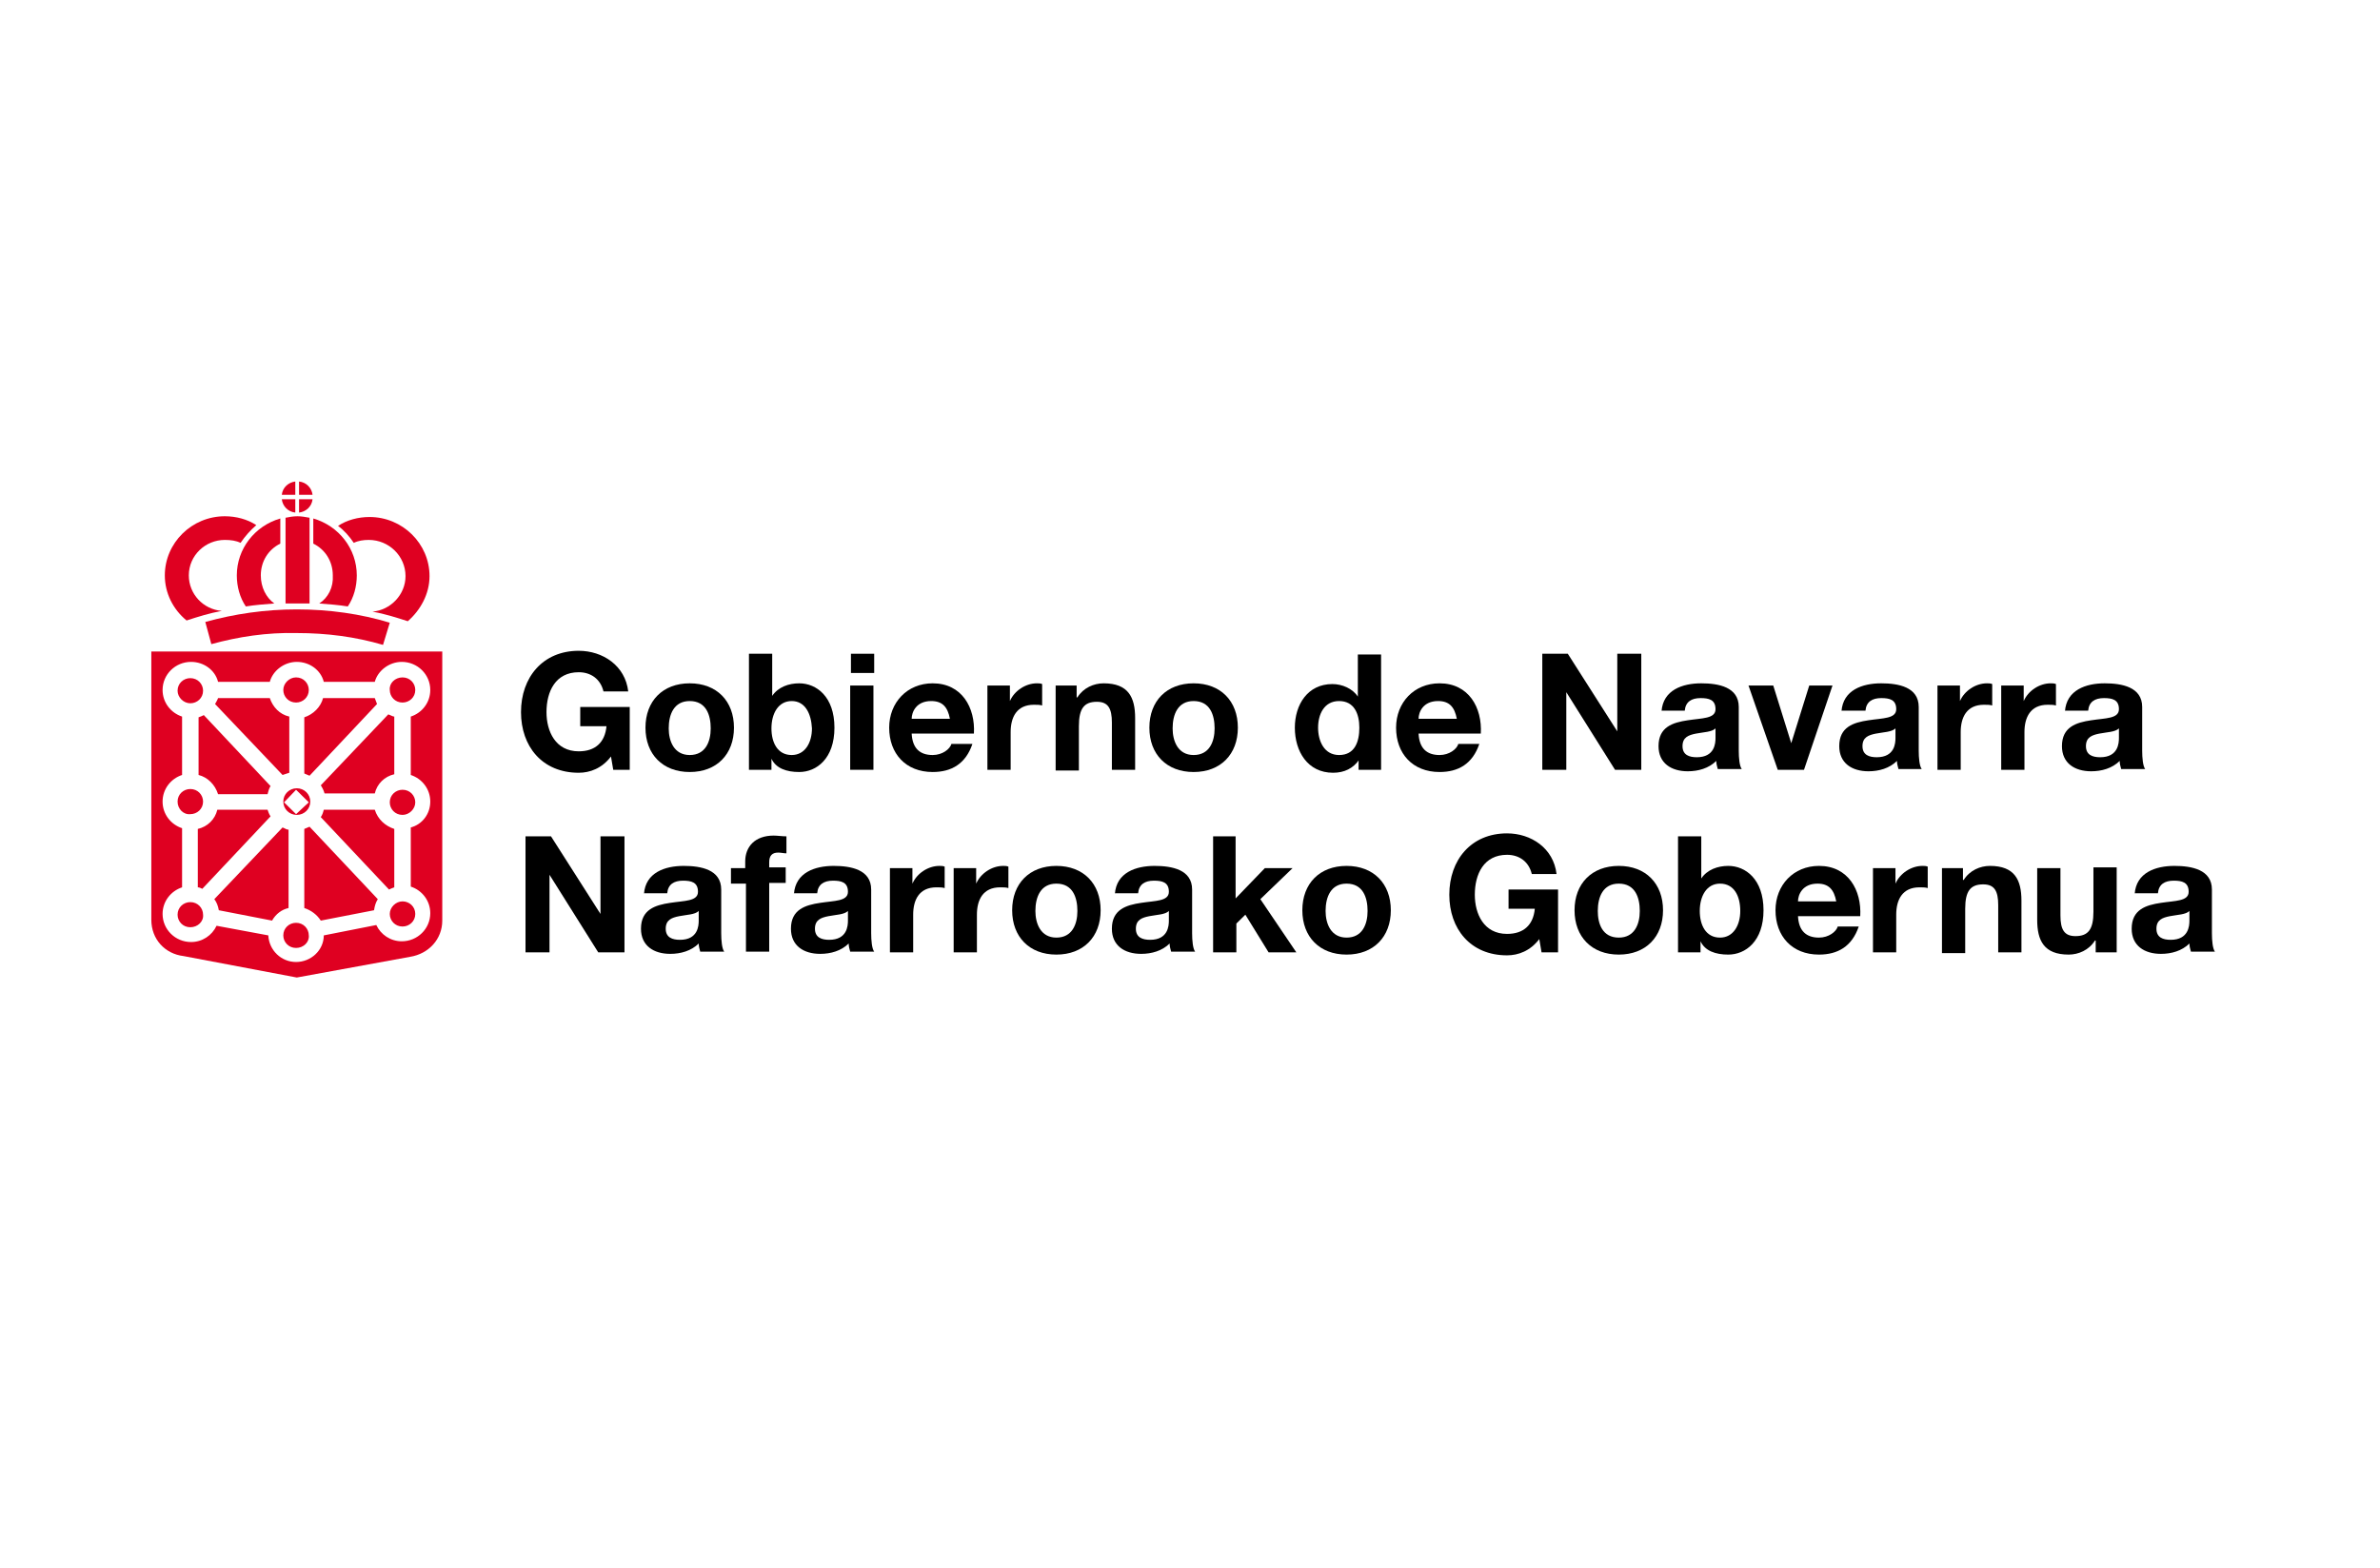 <svg width="173" height="114" viewBox="0 0 173 114" fill="none" xmlns="http://www.w3.org/2000/svg">
<rect width="173" height="114" fill="white"/>
<path d="M21.738 35.967V35C22.283 35.054 22.664 35.484 22.719 35.967H21.738Z" fill="#DF0021"/>
<path d="M21.738 36.289H22.719C22.664 36.827 22.228 37.203 21.738 37.257V36.289Z" fill="#DF0021"/>
<path fill-rule="evenodd" clip-rule="evenodd" d="M21.465 37.257C20.92 37.203 20.538 36.773 20.484 36.289H21.465V37.257Z" fill="#DF0021"/>
<path fill-rule="evenodd" clip-rule="evenodd" d="M21.465 35.967H20.484C20.538 35.43 20.975 35.054 21.465 35V35.967Z" fill="#DF0021"/>
<path d="M27.842 46.874C25.826 46.283 23.754 46.014 21.574 46.014C19.394 45.961 17.323 46.283 15.361 46.82L14.924 45.209C17.05 44.617 19.285 44.295 21.574 44.295C23.918 44.295 26.207 44.617 28.333 45.262L27.842 46.874Z" fill="#DF0021"/>
<path d="M20.702 43.865C20.975 43.865 21.247 43.865 21.52 43.865C21.847 43.865 22.174 43.865 22.501 43.865V37.633C22.228 37.579 21.901 37.525 21.629 37.525C21.302 37.525 21.029 37.579 20.756 37.633V43.865H20.702Z" fill="#DF0021"/>
<path d="M19.939 43.865C19.23 43.919 18.522 43.973 17.868 44.08C17.432 43.435 17.214 42.63 17.214 41.824C17.214 39.889 18.522 38.224 20.375 37.687V39.513C19.503 39.943 18.958 40.803 18.958 41.824C18.958 42.683 19.34 43.435 19.939 43.865Z" fill="#DF0021"/>
<path d="M17.486 39.459C17.159 39.298 16.778 39.245 16.341 39.245C14.924 39.245 13.725 40.373 13.725 41.824C13.725 43.167 14.761 44.295 16.123 44.403C15.251 44.564 14.379 44.832 13.562 45.101C12.581 44.295 11.981 43.113 11.981 41.824C11.981 39.459 13.943 37.525 16.341 37.525C17.159 37.525 17.977 37.74 18.631 38.17C18.195 38.546 17.813 38.976 17.486 39.459Z" fill="#DF0021"/>
<path d="M23.209 43.865C23.918 43.919 24.627 43.973 25.281 44.08C25.717 43.435 25.935 42.63 25.935 41.824C25.935 39.889 24.627 38.224 22.773 37.687V39.513C23.645 39.943 24.191 40.803 24.191 41.824C24.245 42.683 23.863 43.435 23.209 43.865Z" fill="#DF0021"/>
<path d="M25.717 39.459C26.044 39.298 26.425 39.245 26.807 39.245C28.278 39.245 29.477 40.427 29.477 41.877C29.477 43.221 28.387 44.349 27.079 44.456C27.951 44.617 28.823 44.886 29.641 45.155C30.568 44.349 31.222 43.167 31.222 41.877C31.222 39.513 29.259 37.579 26.861 37.579C26.044 37.579 25.226 37.794 24.572 38.224C25.008 38.546 25.39 38.976 25.717 39.459Z" fill="#DF0021"/>
<path fill-rule="evenodd" clip-rule="evenodd" d="M21.574 71.052L13.344 69.494C11.981 69.333 11 68.258 11 66.861V47.358H32.148V66.915C32.148 68.258 31.167 69.333 29.805 69.548L21.574 71.052Z" fill="#DF0021"/>
<path d="M20.648 58.318L21.52 57.405L22.446 58.318L21.52 59.178L20.648 58.318Z" fill="white"/>
<path d="M31.276 58.265C31.276 57.351 30.677 56.599 29.859 56.33V52.086C30.677 51.817 31.276 51.065 31.276 50.151C31.276 49.023 30.35 48.11 29.205 48.11C28.278 48.11 27.461 48.755 27.243 49.56H23.536C23.318 48.701 22.501 48.11 21.574 48.11C20.648 48.11 19.83 48.755 19.612 49.56H15.851C15.633 48.701 14.815 48.11 13.889 48.11C12.744 48.11 11.818 49.023 11.818 50.151C11.818 51.065 12.417 51.817 13.235 52.086V56.33C12.417 56.599 11.818 57.351 11.818 58.265C11.818 59.178 12.417 59.93 13.235 60.199V64.497C12.417 64.766 11.818 65.518 11.818 66.431C11.818 67.56 12.744 68.473 13.889 68.473C14.706 68.473 15.415 67.99 15.742 67.291L19.503 67.99C19.558 69.064 20.43 69.924 21.52 69.924C22.61 69.924 23.536 69.064 23.536 67.99L27.352 67.237C27.679 67.936 28.387 68.419 29.205 68.419C30.35 68.419 31.276 67.506 31.276 66.378C31.276 65.464 30.677 64.712 29.859 64.443V60.145C30.677 59.93 31.276 59.178 31.276 58.265ZM29.259 49.238C29.805 49.238 30.186 49.668 30.186 50.151C30.186 50.689 29.75 51.065 29.259 51.065C28.714 51.065 28.333 50.635 28.333 50.151C28.278 49.668 28.714 49.238 29.259 49.238ZM28.224 51.925C28.387 51.978 28.551 52.086 28.66 52.086V56.277C27.951 56.438 27.406 56.975 27.243 57.673H23.591C23.536 57.459 23.427 57.244 23.318 57.083L28.224 51.925ZM23.482 50.742H27.243C27.297 50.904 27.352 51.011 27.406 51.172L22.501 56.384C22.392 56.33 22.228 56.277 22.119 56.223V52.139C22.773 51.925 23.318 51.387 23.482 50.742ZM22.555 58.265C22.555 58.802 22.119 59.232 21.574 59.232C21.029 59.232 20.593 58.802 20.593 58.265C20.593 57.727 21.029 57.297 21.574 57.297C22.119 57.297 22.555 57.727 22.555 58.265ZM21.52 49.238C22.065 49.238 22.446 49.668 22.446 50.151C22.446 50.689 22.01 51.065 21.52 51.065C20.975 51.065 20.593 50.635 20.593 50.151C20.593 49.668 21.029 49.238 21.52 49.238ZM15.851 50.742H19.612C19.83 51.387 20.32 51.925 21.029 52.086V56.169C20.866 56.223 20.702 56.277 20.539 56.33L15.633 51.172C15.688 51.065 15.797 50.904 15.851 50.742ZM19.666 57.136C19.558 57.297 19.503 57.512 19.448 57.727H15.851C15.633 57.029 15.088 56.492 14.434 56.33V52.139C14.597 52.086 14.706 52.032 14.815 51.978L19.666 57.136ZM12.908 50.205C12.908 49.668 13.344 49.292 13.834 49.292C14.379 49.292 14.761 49.722 14.761 50.205C14.761 50.742 14.325 51.119 13.834 51.119C13.344 51.119 12.908 50.689 12.908 50.205ZM12.908 58.265C12.908 57.727 13.344 57.351 13.834 57.351C14.379 57.351 14.761 57.781 14.761 58.265C14.761 58.802 14.325 59.178 13.834 59.178C13.344 59.232 12.908 58.802 12.908 58.265ZM13.834 67.398C13.289 67.398 12.908 66.969 12.908 66.485C12.908 65.948 13.344 65.572 13.834 65.572C14.379 65.572 14.761 66.001 14.761 66.485C14.815 66.969 14.379 67.398 13.834 67.398ZM14.706 64.605C14.597 64.551 14.488 64.497 14.379 64.497V60.252C15.088 60.091 15.633 59.554 15.797 58.856H19.448C19.503 59.017 19.558 59.178 19.666 59.339L14.706 64.605ZM19.776 66.915L15.906 66.163C15.851 65.84 15.742 65.572 15.579 65.357L20.539 60.145C20.702 60.199 20.811 60.306 20.975 60.306V66.001C20.484 66.109 20.048 66.431 19.776 66.915ZM21.52 68.903C20.975 68.903 20.593 68.473 20.593 67.99C20.593 67.452 21.029 67.076 21.52 67.076C22.065 67.076 22.446 67.506 22.446 67.99C22.501 68.473 22.065 68.903 21.52 68.903ZM27.188 66.163L23.318 66.915C23.046 66.485 22.61 66.163 22.119 66.001V60.252C22.228 60.199 22.392 60.145 22.501 60.091L27.461 65.357C27.297 65.625 27.243 65.84 27.188 66.163ZM23.318 59.393C23.427 59.232 23.482 59.071 23.536 58.856H27.243C27.461 59.554 28.006 60.038 28.66 60.252V64.497C28.496 64.551 28.387 64.605 28.278 64.658L23.318 59.393ZM30.186 66.431C30.186 66.969 29.75 67.345 29.259 67.345C28.714 67.345 28.333 66.915 28.333 66.431C28.333 65.948 28.769 65.518 29.259 65.518C29.75 65.518 30.186 65.894 30.186 66.431ZM29.259 59.232C28.714 59.232 28.333 58.802 28.333 58.318C28.333 57.781 28.769 57.405 29.259 57.405C29.805 57.405 30.186 57.835 30.186 58.318C30.186 58.802 29.75 59.232 29.259 59.232Z" fill="white"/>
<path d="M44.412 54.987C43.758 55.847 42.886 56.169 42.068 56.169C39.398 56.169 37.871 54.235 37.871 51.763C37.871 49.238 39.452 47.304 42.068 47.304C43.812 47.304 45.448 48.379 45.666 50.259H43.867C43.649 49.346 42.94 48.862 42.068 48.862C40.379 48.862 39.724 50.259 39.724 51.763C39.724 53.16 40.379 54.611 42.068 54.611C43.267 54.611 43.976 53.966 44.085 52.784H42.177V51.387H45.775V55.954H44.576L44.412 54.987Z" fill="black"/>
<path d="M50.135 49.668C52.097 49.668 53.351 50.957 53.351 52.892C53.351 54.826 52.097 56.115 50.135 56.115C48.173 56.115 46.919 54.826 46.919 52.892C46.919 50.957 48.173 49.668 50.135 49.668ZM50.135 54.88C51.28 54.88 51.661 53.913 51.661 52.945C51.661 51.978 51.334 50.957 50.135 50.957C48.99 50.957 48.609 51.925 48.609 52.945C48.609 53.859 48.99 54.88 50.135 54.88Z" fill="black"/>
<path d="M54.441 47.519H56.131V50.581C56.567 49.937 57.33 49.668 58.093 49.668C59.347 49.668 60.655 50.635 60.655 52.892C60.655 55.148 59.347 56.115 58.093 56.115C57.166 56.115 56.403 55.847 56.076 55.148V55.954H54.441V47.519V47.519ZM57.548 50.957C56.567 50.957 56.076 51.871 56.076 52.945C56.076 53.966 56.512 54.88 57.548 54.88C58.529 54.88 59.02 53.966 59.02 52.945C58.965 51.871 58.529 50.957 57.548 50.957Z" fill="black"/>
<path d="M63.544 48.916H61.854V47.519H63.544V48.916ZM61.799 49.829H63.489V55.954H61.799V49.829Z" fill="black"/>
<path d="M66.269 53.322C66.323 54.396 66.868 54.88 67.795 54.88C68.504 54.88 69.049 54.45 69.158 54.074H70.684C70.193 55.524 69.158 56.115 67.795 56.115C65.833 56.115 64.634 54.772 64.634 52.892C64.634 51.065 65.942 49.668 67.795 49.668C69.921 49.668 70.902 51.441 70.793 53.322H66.269V53.322ZM69.049 52.247C68.885 51.387 68.504 50.957 67.686 50.957C66.596 50.957 66.269 51.763 66.269 52.247H69.049Z" fill="black"/>
<path d="M71.774 49.829H73.409V50.957C73.736 50.205 74.554 49.668 75.371 49.668C75.48 49.668 75.644 49.668 75.753 49.722V51.28C75.589 51.226 75.371 51.226 75.153 51.226C73.9 51.226 73.464 52.139 73.464 53.214V55.954H71.774V49.829V49.829Z" fill="black"/>
<path d="M76.625 49.829H78.26V50.689H78.315C78.751 49.99 79.514 49.668 80.222 49.668C82.021 49.668 82.512 50.689 82.512 52.193V55.954H80.822V52.516C80.822 51.495 80.549 51.011 79.732 51.011C78.805 51.011 78.424 51.495 78.424 52.784V56.008H76.734V49.829H76.625Z" fill="black"/>
<path d="M86.763 49.668C88.725 49.668 89.979 50.957 89.979 52.892C89.979 54.826 88.725 56.115 86.763 56.115C84.801 56.115 83.547 54.826 83.547 52.892C83.547 50.957 84.801 49.668 86.763 49.668ZM86.763 54.88C87.908 54.88 88.289 53.913 88.289 52.945C88.289 51.978 87.962 50.957 86.763 50.957C85.618 50.957 85.237 51.925 85.237 52.945C85.237 53.859 85.618 54.88 86.763 54.88Z" fill="black"/>
<path d="M98.809 55.202C98.373 55.847 97.719 56.169 96.901 56.169C95.048 56.169 94.121 54.611 94.121 52.892C94.121 51.226 95.048 49.722 96.847 49.722C97.555 49.722 98.318 50.044 98.7 50.635V47.572H100.39V55.954H98.754V55.202H98.809ZM97.337 50.957C96.247 50.957 95.811 51.925 95.811 52.892C95.811 53.859 96.247 54.88 97.337 54.88C98.482 54.88 98.809 53.913 98.809 52.892C98.809 51.871 98.427 50.957 97.337 50.957Z" fill="black"/>
<path d="M103.115 53.322C103.169 54.396 103.714 54.88 104.641 54.88C105.35 54.88 105.895 54.45 106.004 54.074H107.53C107.039 55.524 106.004 56.115 104.641 56.115C102.679 56.115 101.48 54.772 101.48 52.892C101.48 51.065 102.788 49.668 104.641 49.668C106.767 49.668 107.748 51.441 107.639 53.322H103.115V53.322ZM105.895 52.247C105.731 51.387 105.35 50.957 104.532 50.957C103.442 50.957 103.115 51.763 103.115 52.247H105.895Z" fill="black"/>
<path d="M112.108 47.519H113.962L117.559 53.16V47.519H119.303V55.954H117.395L113.853 50.313V55.954H112.108V47.519Z" fill="black"/>
<path d="M120.775 51.71C120.884 50.151 122.301 49.668 123.664 49.668C124.917 49.668 126.389 49.937 126.389 51.387V54.557C126.389 55.094 126.443 55.685 126.607 55.901H124.863C124.808 55.685 124.754 55.524 124.754 55.309C124.209 55.847 123.446 56.062 122.682 56.062C121.483 56.062 120.557 55.471 120.557 54.235C120.557 52.838 121.592 52.516 122.682 52.354C123.718 52.193 124.699 52.247 124.699 51.548C124.699 50.85 124.209 50.742 123.609 50.742C122.955 50.742 122.519 51.011 122.464 51.656H120.775V51.71ZM124.699 52.945C124.427 53.214 123.827 53.214 123.282 53.322C122.737 53.429 122.301 53.59 122.301 54.235C122.301 54.88 122.792 55.041 123.337 55.041C124.645 55.041 124.699 54.02 124.699 53.644V52.945Z" fill="black"/>
<path d="M131.131 55.954H129.223L127.097 49.829H128.896L130.204 54.02L131.512 49.829H133.202L131.131 55.954Z" fill="black"/>
<path d="M133.856 51.71C133.965 50.151 135.382 49.668 136.745 49.668C137.998 49.668 139.47 49.937 139.47 51.387V54.557C139.47 55.094 139.525 55.685 139.688 55.901H137.998C137.944 55.685 137.889 55.524 137.889 55.309C137.344 55.847 136.581 56.062 135.818 56.062C134.619 56.062 133.693 55.471 133.693 54.235C133.693 52.838 134.728 52.516 135.818 52.354C136.854 52.193 137.835 52.247 137.835 51.548C137.835 50.85 137.344 50.742 136.745 50.742C136.091 50.742 135.655 51.011 135.6 51.656H133.856V51.71ZM137.78 52.945C137.508 53.214 136.908 53.214 136.363 53.322C135.818 53.429 135.382 53.59 135.382 54.235C135.382 54.88 135.873 55.041 136.418 55.041C137.726 55.041 137.78 54.02 137.78 53.644V52.945Z" fill="black"/>
<path d="M140.833 49.829H142.468V50.957C142.795 50.205 143.613 49.668 144.43 49.668C144.539 49.668 144.703 49.668 144.812 49.722V51.28C144.648 51.226 144.43 51.226 144.212 51.226C142.958 51.226 142.522 52.139 142.522 53.214V55.954H140.833V49.829Z" fill="black"/>
<path d="M145.466 49.829H147.101V50.957C147.428 50.205 148.246 49.668 149.063 49.668C149.172 49.668 149.336 49.668 149.445 49.722V51.28C149.281 51.226 149.063 51.226 148.845 51.226C147.592 51.226 147.156 52.139 147.156 53.214V55.954H145.466V49.829Z" fill="black"/>
<path d="M150.099 51.71C150.208 50.151 151.625 49.668 152.988 49.668C154.241 49.668 155.713 49.937 155.713 51.387V54.557C155.713 55.094 155.767 55.685 155.931 55.901H154.187C154.132 55.685 154.078 55.524 154.078 55.309C153.533 55.847 152.77 56.062 152.006 56.062C150.807 56.062 149.881 55.471 149.881 54.235C149.881 52.838 150.916 52.516 152.006 52.354C153.042 52.193 154.023 52.247 154.023 51.548C154.023 50.85 153.533 50.742 152.933 50.742C152.279 50.742 151.843 51.011 151.788 51.656H150.099V51.71ZM154.023 52.945C153.751 53.214 153.151 53.214 152.606 53.322C152.061 53.429 151.625 53.59 151.625 54.235C151.625 54.88 152.115 55.041 152.661 55.041C153.969 55.041 154.023 54.02 154.023 53.644V52.945V52.945Z" fill="black"/>
<path d="M38.199 60.79H40.052L43.649 66.431V60.79H45.393V69.225H43.486L39.943 63.584V69.225H38.199V60.79Z" fill="black"/>
<path d="M46.81 64.981C46.919 63.422 48.337 62.939 49.699 62.939C50.953 62.939 52.424 63.208 52.424 64.658V67.828C52.424 68.366 52.479 68.957 52.642 69.171H50.898C50.844 68.957 50.789 68.795 50.789 68.581C50.244 69.118 49.481 69.333 48.718 69.333C47.519 69.333 46.592 68.742 46.592 67.506C46.592 66.109 47.628 65.787 48.718 65.625C49.754 65.464 50.735 65.518 50.735 64.82C50.735 64.121 50.244 64.013 49.645 64.013C48.99 64.013 48.554 64.282 48.5 64.927H46.81V64.981ZM50.789 66.216C50.517 66.485 49.917 66.485 49.372 66.593C48.827 66.7 48.391 66.861 48.391 67.506C48.391 68.151 48.882 68.312 49.427 68.312C50.735 68.312 50.789 67.291 50.789 66.915V66.216V66.216Z" fill="black"/>
<path d="M54.169 64.228H53.133V63.1H54.169V62.617C54.169 61.542 54.877 60.736 56.24 60.736C56.512 60.736 56.84 60.79 57.166 60.79V62.026C56.949 62.026 56.785 61.972 56.567 61.972C56.131 61.972 55.913 62.187 55.913 62.67V63.046H57.112V64.175H55.913V69.171H54.223V64.228H54.169Z" fill="black"/>
<path d="M57.711 64.981C57.82 63.422 59.238 62.939 60.6 62.939C61.854 62.939 63.325 63.208 63.325 64.658V67.828C63.325 68.366 63.38 68.957 63.544 69.171H61.799C61.745 68.957 61.69 68.795 61.69 68.581C61.145 69.118 60.382 69.333 59.619 69.333C58.42 69.333 57.493 68.742 57.493 67.506C57.493 66.109 58.529 65.787 59.619 65.625C60.655 65.464 61.636 65.518 61.636 64.82C61.636 64.121 61.145 64.013 60.546 64.013C59.892 64.013 59.456 64.282 59.401 64.927H57.711V64.981ZM61.636 66.216C61.363 66.485 60.764 66.485 60.219 66.593C59.674 66.7 59.238 66.861 59.238 67.506C59.238 68.151 59.728 68.312 60.273 68.312C61.581 68.312 61.636 67.291 61.636 66.915V66.216V66.216Z" fill="black"/>
<path d="M64.688 63.1H66.323V64.228C66.65 63.476 67.468 62.939 68.286 62.939C68.395 62.939 68.558 62.939 68.667 62.993V64.551C68.504 64.497 68.286 64.497 68.068 64.497C66.814 64.497 66.378 65.41 66.378 66.485V69.225H64.688V63.1V63.1Z" fill="black"/>
<path d="M69.321 63.1H70.957V64.228C71.284 63.476 72.101 62.939 72.919 62.939C73.028 62.939 73.191 62.939 73.3 62.993V64.551C73.137 64.497 72.919 64.497 72.701 64.497C71.447 64.497 71.011 65.41 71.011 66.485V69.225H69.321V63.1Z" fill="black"/>
<path d="M76.788 62.939C78.751 62.939 80.004 64.228 80.004 66.163C80.004 68.097 78.751 69.386 76.788 69.386C74.826 69.386 73.573 68.097 73.573 66.163C73.573 64.228 74.826 62.939 76.788 62.939ZM76.788 68.151C77.933 68.151 78.315 67.183 78.315 66.216C78.315 65.249 77.988 64.228 76.788 64.228C75.644 64.228 75.262 65.196 75.262 66.216C75.262 67.13 75.644 68.151 76.788 68.151Z" fill="black"/>
<path d="M81.04 64.981C81.149 63.422 82.566 62.939 83.929 62.939C85.182 62.939 86.654 63.208 86.654 64.658V67.828C86.654 68.366 86.709 68.957 86.872 69.171H85.128C85.073 68.957 85.019 68.795 85.019 68.581C84.474 69.118 83.711 69.333 82.948 69.333C81.749 69.333 80.822 68.742 80.822 67.506C80.822 66.109 81.858 65.787 82.948 65.625C83.983 65.464 84.964 65.518 84.964 64.82C84.964 64.121 84.474 64.013 83.874 64.013C83.22 64.013 82.784 64.282 82.73 64.927H81.04V64.981ZM84.964 66.216C84.692 66.485 84.092 66.485 83.547 66.593C83.002 66.7 82.566 66.861 82.566 67.506C82.566 68.151 83.057 68.312 83.602 68.312C84.91 68.312 84.964 67.291 84.964 66.915V66.216Z" fill="black"/>
<path d="M88.126 60.79H89.815V65.303L91.941 63.1H93.958L91.614 65.357L94.23 69.225H92.214L90.524 66.485L89.87 67.13V69.225H88.18V60.79H88.126Z" fill="black"/>
<path d="M97.882 62.939C99.844 62.939 101.098 64.228 101.098 66.163C101.098 68.097 99.844 69.386 97.882 69.386C95.92 69.386 94.666 68.097 94.666 66.163C94.666 64.228 95.92 62.939 97.882 62.939ZM97.882 68.151C99.027 68.151 99.408 67.183 99.408 66.216C99.408 65.249 99.081 64.228 97.882 64.228C96.738 64.228 96.356 65.196 96.356 66.216C96.356 67.13 96.738 68.151 97.882 68.151Z" fill="black"/>
<path d="M111.89 68.258C111.236 69.118 110.364 69.44 109.546 69.44C106.876 69.44 105.349 67.506 105.349 65.034C105.349 62.509 106.93 60.575 109.546 60.575C111.291 60.575 112.926 61.649 113.144 63.53H111.345C111.127 62.617 110.419 62.133 109.546 62.133C107.857 62.133 107.203 63.53 107.203 65.034C107.203 66.431 107.857 67.882 109.546 67.882C110.746 67.882 111.454 67.237 111.563 66.055H109.655V64.658H113.253V69.225H112.054L111.89 68.258Z" fill="black"/>
<path d="M117.668 62.939C119.63 62.939 120.884 64.228 120.884 66.163C120.884 68.097 119.63 69.386 117.668 69.386C115.706 69.386 114.452 68.097 114.452 66.163C114.452 64.228 115.706 62.939 117.668 62.939ZM117.668 68.151C118.812 68.151 119.194 67.183 119.194 66.216C119.194 65.249 118.867 64.228 117.668 64.228C116.523 64.228 116.142 65.196 116.142 66.216C116.142 67.13 116.469 68.151 117.668 68.151Z" fill="black"/>
<path d="M121.974 60.79H123.664V63.852C124.1 63.208 124.863 62.939 125.626 62.939C126.879 62.939 128.188 63.906 128.188 66.163C128.188 68.419 126.879 69.386 125.626 69.386C124.699 69.386 123.936 69.118 123.609 68.419V69.225H121.974V60.79ZM125.026 64.228C124.045 64.228 123.555 65.142 123.555 66.216C123.555 67.237 123.991 68.151 125.026 68.151C126.007 68.151 126.498 67.237 126.498 66.216C126.498 65.142 126.062 64.228 125.026 64.228Z" fill="black"/>
<path d="M130.695 66.593C130.749 67.667 131.294 68.151 132.221 68.151C132.929 68.151 133.475 67.721 133.584 67.345H135.11C134.619 68.795 133.584 69.386 132.221 69.386C130.259 69.386 129.06 68.043 129.06 66.163C129.06 64.336 130.368 62.939 132.221 62.939C134.347 62.939 135.328 64.712 135.219 66.593H130.695V66.593ZM133.475 65.518C133.311 64.658 132.929 64.228 132.112 64.228C131.022 64.228 130.695 65.034 130.695 65.518H133.475Z" fill="black"/>
<path d="M136.145 63.1H137.78V64.228C138.107 63.476 138.925 62.939 139.743 62.939C139.852 62.939 140.015 62.939 140.124 62.993V64.551C139.961 64.497 139.743 64.497 139.525 64.497C138.271 64.497 137.835 65.41 137.835 66.485V69.225H136.145V63.1Z" fill="black"/>
<path d="M141.051 63.1H142.686V63.96H142.74C143.177 63.261 143.94 62.939 144.648 62.939C146.447 62.939 146.937 63.96 146.937 65.464V69.225H145.248V65.787C145.248 64.766 144.975 64.282 144.158 64.282C143.231 64.282 142.849 64.766 142.849 66.055V69.279H141.16V63.1H141.051Z" fill="black"/>
<path d="M153.969 69.225H152.334V68.366H152.279C151.843 69.064 151.08 69.386 150.371 69.386C148.573 69.386 148.082 68.366 148.082 66.861V63.1H149.772V66.539C149.772 67.56 150.044 68.043 150.862 68.043C151.789 68.043 152.17 67.56 152.17 66.27V63.046H153.86V69.225H153.969Z" fill="black"/>
<path d="M155.168 64.981C155.277 63.422 156.694 62.939 158.057 62.939C159.31 62.939 160.782 63.208 160.782 64.658V67.828C160.782 68.366 160.837 68.957 161 69.171H159.256C159.201 68.957 159.147 68.795 159.147 68.581C158.602 69.118 157.839 69.333 157.076 69.333C155.877 69.333 154.95 68.742 154.95 67.506C154.95 66.109 155.986 65.787 157.076 65.625C158.111 65.464 159.092 65.518 159.092 64.82C159.092 64.121 158.602 64.013 158.002 64.013C157.348 64.013 156.912 64.282 156.858 64.927H155.168V64.981ZM159.147 66.216C158.874 66.485 158.275 66.485 157.73 66.593C157.185 66.7 156.749 66.861 156.749 67.506C156.749 68.151 157.239 68.312 157.784 68.312C159.092 68.312 159.147 67.291 159.147 66.915V66.216V66.216Z" fill="black"/>
</svg>
